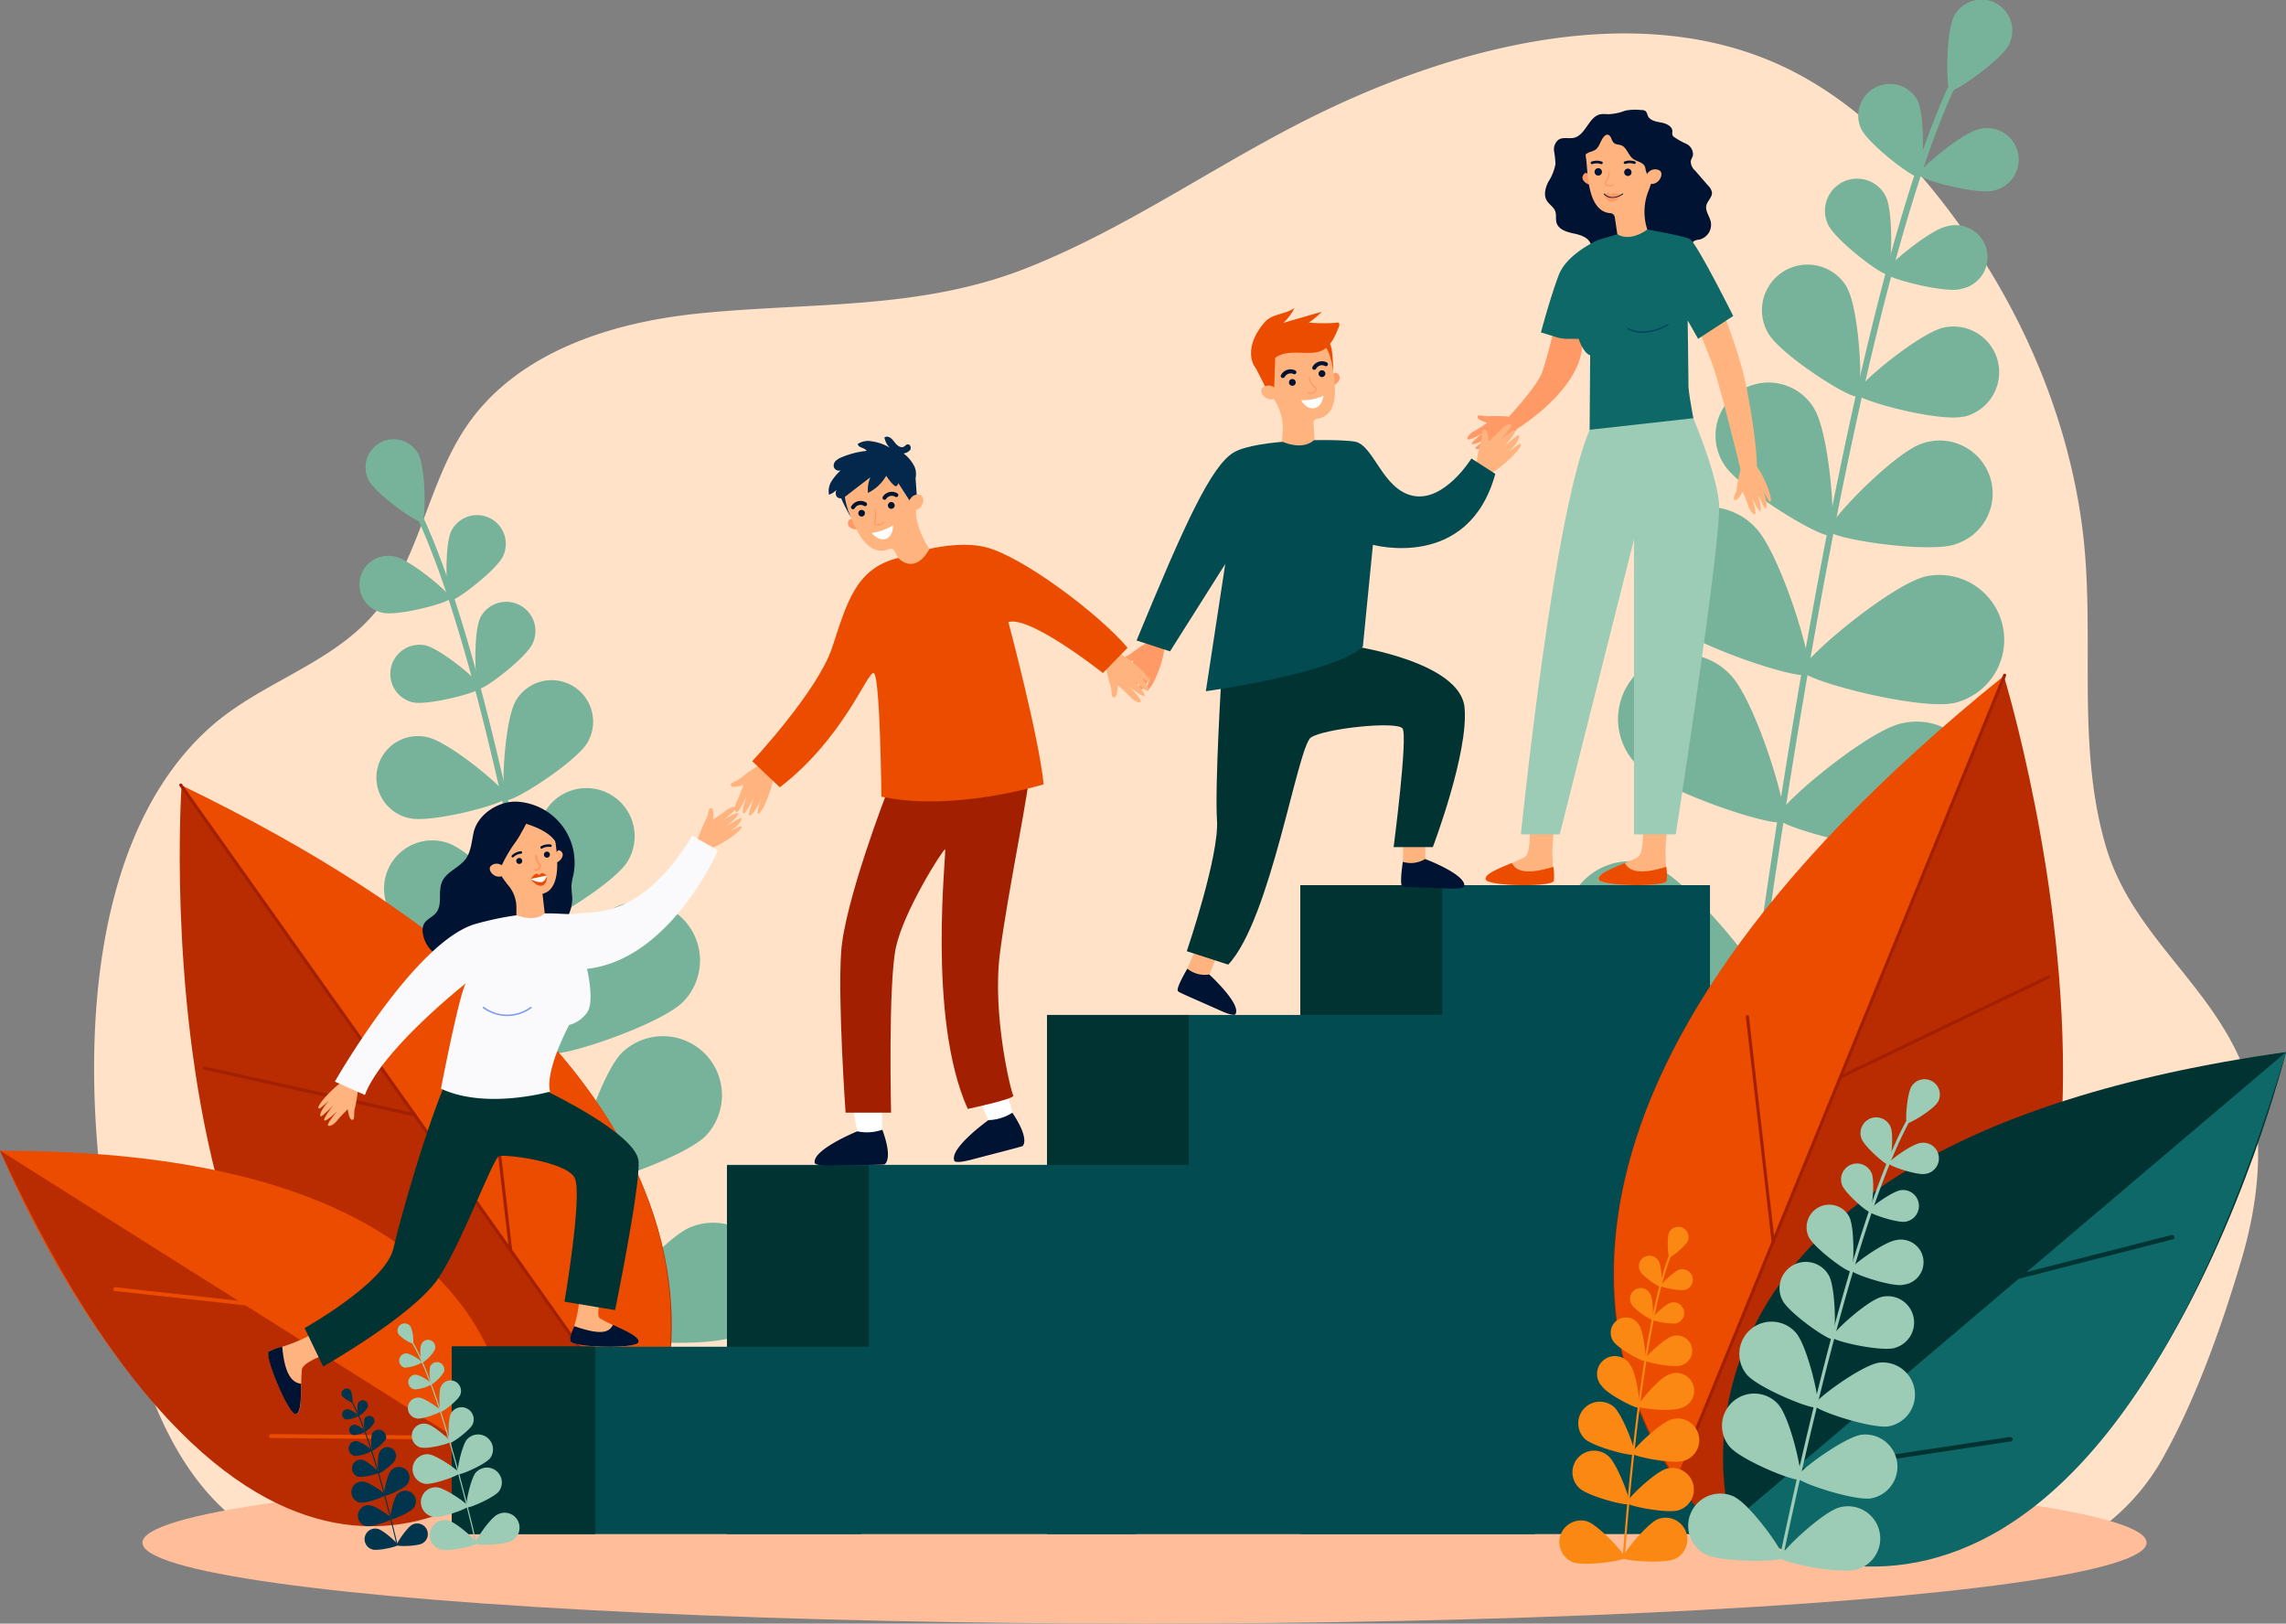 <svg xmlns="http://www.w3.org/2000/svg" width="512.14" height="363.74" viewBox="0 0 512.14 363.74"><rect x="0" y="0" width="512.14" height="363.74" fill="#808080" stroke="none"/><defs><style>.cls-1{fill:#ffe2c8;}.cls-2{fill:#ffbd99;}.cls-3{fill:#77b39a;}.cls-4{fill:#b92b00;}.cls-5{fill:#eb4c00;}.cls-6{fill:#a22001;}.cls-7{fill:#001332;}.cls-8{fill:#ffb480;}.cls-9{fill:#ff9965;}.cls-10{fill:#024b51;}.cls-11{fill:#fff;}.cls-12{fill:#013333;}.cls-13{fill:#03284b;}.cls-14{fill:#fafafc;}.cls-15{fill:#7c9af2;}.cls-16{fill:#9ccbb6;}.cls-17{fill:#0e6868;}.cls-18{fill:#03475e;}.cls-19{fill:#00354d;}.cls-20{fill:#fb8812;}</style></defs><g id="Layer_2" data-name="Layer 2"><g id="Layer_1-2" data-name="Layer 1"><path class="cls-1" d="M457.69,347.39c-.11.61,13.44-5.39,14.69-6.34a49.2,49.2,0,0,0,12.39-14.82c7.36-13.21,13.22-29.81,17.48-44.32,4.47-15.25,5.7-32.29-1.32-46.54-8.27-16.82-23.79-27.35-29.2-45.94-6.88-23.65-2-48.39-5.4-72.49C462.79,91.62,452,67.53,436.65,47.19c-10.47-13.89-23.43-26.43-39.4-33.29-32.93-14.14-73.51-2.62-104,12.65-21.37,10.69-41.08,24.77-63.39,33.56-23.9,9.41-48.36,7.56-73.44,10.13-19.62,2-40.38,8.68-51.64,24.87-9.12,13.12-10.7,30.72-21.25,42.71-9.65,11-25,15.13-36,24.73C12.24,193.36,18.41,264.91,30.94,304.21c3.75,11.75,8.83,23.43,17.45,32.24,10.78,11,27,18.2,42.29,16.26H456.76Z"/><ellipse class="cls-2" cx="256.41" cy="345.6" rx="224.5" ry="18.14"/><path class="cls-3" d="M133.84,299H134a.64.64,0,0,0,.55-.72c-12.85-91.55-27.28-157-40.64-184.32-.29-.61-.51-1-.58-1.27a.65.65,0,0,0-1.22.42c.1.29.31.71.65,1.41C106,141.71,120.42,207,133.25,298.46A.65.65,0,0,0,133.84,299Z"/><path class="cls-3" d="M82.61,107.61c1.61,3.09,11,9.74,11.93,9.28s.84-12-.77-15.09a6.29,6.29,0,0,0-11.16,5.81Z"/><path class="cls-3" d="M101.06,119.07c-1.52,3.21-1.15,15-.23,15.46s10.33-6.71,11.86-9.92a6.44,6.44,0,0,0-11.63-5.54Z"/><path class="cls-3" d="M85.78,137.28c3.47.77,14.9-2.26,15.12-3.25s-8.87-8.55-12.34-9.32a6.44,6.44,0,1,0-2.78,12.57Z"/><path class="cls-3" d="M122.19,181.69c-3.13,5.08-4.64,24.87-3.19,25.76s18.45-9.34,21.58-14.42a10.8,10.8,0,1,0-18.39-11.34Z"/><path class="cls-3" d="M93.39,209.31c5.65,1.91,25.27-1.08,25.81-2.69S106,190.74,100.29,188.84a10.8,10.8,0,1,0-6.9,20.47Z"/><path class="cls-3" d="M134.15,205.93c-5.1,5.22-12.23,28.43-10.74,29.89s24.54-6.18,29.65-11.4a13.22,13.22,0,0,0-18.91-18.49Z"/><path class="cls-3" d="M93.55,241.64c7.12,1.61,30.63-4.5,31.09-6.53s-18.14-17.66-25.26-19.27a13.23,13.23,0,0,0-5.83,25.8Z"/><path class="cls-3" d="M139.25,235.92c-5.1,5.23-12.23,28.44-10.74,29.9s24.54-6.18,29.65-11.4a13.23,13.23,0,0,0-18.91-18.5Z"/><path class="cls-3" d="M98.65,271.63c7.12,1.61,30.62-4.5,31.08-6.53s-18.13-17.65-25.25-19.26a13.22,13.22,0,0,0-5.83,25.79Z"/><path class="cls-3" d="M154.54,275c-6.71,2.88-22.14,21.63-21.32,23.55s25.05,3.63,31.76.75A13.22,13.22,0,0,0,154.54,275Z"/><path class="cls-3" d="M102.7,301.14c6.87,2.49,31-.63,31.66-2.59s-15.78-19.78-22.65-22.27a13.22,13.22,0,1,0-9,24.86Z"/><path class="cls-3" d="M107.55,138.55c-1.55,3.27-1.17,15.27-.23,15.71s10.49-6.82,12-10.08a6.54,6.54,0,0,0-11.81-5.63Z"/><path class="cls-3" d="M92.45,157.34c3.53.78,15.14-2.3,15.36-3.3s-9-8.69-12.54-9.47a6.54,6.54,0,0,0-2.82,12.77Z"/><path class="cls-3" d="M115.55,157c-2.58,4.44-3.43,21.48-2.17,22.22s15.66-8.44,18.24-12.88A9.29,9.29,0,0,0,115.55,157Z"/><path class="cls-3" d="M91.8,183.31c5,1.11,21.5-3.26,21.82-4.69s-12.8-12.34-17.81-13.45a9.29,9.29,0,1,0-4,18.14Z"/><path class="cls-3" d="M393.63,220.54h-.14a.69.69,0,0,1-.6-.79c14.12-100.66,30-172.63,44.67-202.65.33-.67.57-1.15.65-1.39a.7.7,0,1,1,1.33.46c-.11.32-.34.78-.71,1.55-14.62,29.89-30.44,101.71-44.55,202.22A.69.69,0,0,1,393.63,220.54Z"/><path class="cls-3" d="M450,10.12c-1.77,3.38-12.15,10.7-13.12,10.2s-.92-13.21.85-16.6A6.92,6.92,0,1,1,450,10.12Z"/><path class="cls-3" d="M429.67,22.71c1.68,3.53,1.26,16.52.26,17s-11.36-7.38-13-10.91a7.08,7.08,0,0,1,12.78-6.09Z"/><path class="cls-3" d="M446.47,42.73c-3.81.85-16.38-2.49-16.62-3.58s9.75-9.4,13.57-10.24a7.08,7.08,0,1,1,3.05,13.82Z"/><path class="cls-3" d="M406.44,91.56c3.45,5.58,5.1,27.34,3.51,28.32S389.66,109.61,386.22,104a11.88,11.88,0,1,1,20.22-12.47Z"/><path class="cls-3" d="M438.11,121.93c-6.22,2.09-27.78-1.19-28.38-3s14.57-17.45,20.79-19.54a11.88,11.88,0,1,1,7.59,22.51Z"/><path class="cls-3" d="M393.29,118.21c5.61,5.74,13.45,31.26,11.81,32.86s-27-6.79-32.59-12.53a14.54,14.54,0,1,1,20.78-20.33Z"/><path class="cls-3" d="M437.93,157.47c-7.83,1.76-33.67-4.95-34.18-7.19s19.94-19.4,27.77-21.17a14.54,14.54,0,0,1,6.41,28.36Z"/><path class="cls-3" d="M387.68,151.19c5.62,5.74,13.45,31.26,11.81,32.86s-27-6.8-32.59-12.53a14.54,14.54,0,1,1,20.78-20.33Z"/><path class="cls-3" d="M432.32,190.44c-7.83,1.77-33.67-4.94-34.17-7.18s19.93-19.41,27.76-21.18a14.54,14.54,0,1,1,6.41,28.36Z"/><path class="cls-3" d="M370.87,194.13c7.38,3.16,24.35,23.78,23.44,25.88s-27.53,4-34.91.83a14.53,14.53,0,1,1,11.47-26.71Z"/><path class="cls-3" d="M427.87,222.89c-7.55,2.74-34-.7-34.81-2.85s17.36-21.75,24.9-24.48a14.54,14.54,0,0,1,9.91,27.33Z"/><path class="cls-3" d="M422.53,44.13c1.71,3.59,1.29,16.79.27,17.27s-11.54-7.5-13.25-11.08a7.19,7.19,0,1,1,13-6.19Z"/><path class="cls-3" d="M439.14,64.79c-3.88.86-16.65-2.53-16.89-3.63S432.16,51.6,436,50.75a7.19,7.19,0,1,1,3.1,14Z"/><path class="cls-3" d="M413.74,64.36c2.84,4.88,3.78,23.61,2.38,24.42s-17.21-9.27-20-14.15a10.21,10.21,0,1,1,17.66-10.27Z"/><path class="cls-3" d="M439.85,93.34c-5.5,1.22-23.64-3.59-24-5.16s14.08-13.57,19.59-14.79a10.21,10.21,0,1,1,4.4,20Z"/><path class="cls-4" d="M139.81,335.26s58.71-83-99.14-159.11C40.67,176.15,28.35,356.24,139.81,335.26Z"/><path class="cls-5" d="M40.49,175.85l104.8,147.82C155,298.46,163.3,235.09,40.49,175.85Z"/><path class="cls-6" d="M140.87,317.78a.35.35,0,0,1-.29-.15L40.2,176.05a.35.35,0,0,1,.57-.4L141.15,317.23a.34.34,0,0,1-.28.55Z"/><path class="cls-6" d="M92.89,250.11h-.08L45.75,239.62a.35.35,0,0,1-.26-.41.36.36,0,0,1,.42-.27L93,249.42a.35.35,0,0,1-.07.69Z"/><path class="cls-6" d="M114.39,280.44a.35.35,0,0,1-.34-.31l-5.43-47a.34.34,0,0,1,.3-.39.35.35,0,0,1,.39.3l5.43,47a.36.36,0,0,1-.31.39Z"/><path class="cls-5" d="M114.17,329.79s12-72.2-114.17-72C0,257.76,48.51,378.35,114.17,329.79Z"/><path class="cls-4" d="M0,257.76l114.17,72S58.75,385.66,0,257.76Z"/><path class="cls-5" d="M25.7,289.23h.05l31,3.4a.43.43,0,0,0,.1-.85l-31-3.4a.44.44,0,0,0-.47.38A.43.43,0,0,0,25.7,289.23Z"/><path class="cls-5" d="M60.64,322.14h.09l41.22.36a.42.42,0,0,0,.43-.42.41.41,0,0,0-.42-.43l-41.22-.37a.43.43,0,0,0-.43.43A.44.44,0,0,0,60.64,322.14Z"/><path class="cls-7" d="M367.66,24.65a1.57,1.57,0,0,1,1,.25c.31.26.36.71.53,1.08.49,1.05,1.86,1.27,3,1.48s2.5.84,2.49,2a2.1,2.1,0,0,0,0,.79,1,1,0,0,0,.31.4,15.94,15.94,0,0,0,2.77,1.56,2.62,2.62,0,0,1,1.52,2.55c-.1.49-.43.91-.5,1.41a2.87,2.87,0,0,0,1,2.08l2.91,3.35a2.72,2.72,0,0,1,.84,1.52c.09,1.06-1,1.85-1.25,2.9-.29,1.27.76,2.45,1,3.72a3.41,3.41,0,0,1-2.6,3.94,3,3,0,0,0-1.16.32c-.54.38-.56,1.15-.68,1.79a4.21,4.21,0,0,1-2.63,3.09c-2.61,1-5.38-.82-8.16-1a40.92,40.92,0,0,0-5.05.41A11.37,11.37,0,0,1,357.27,57a1.62,1.62,0,0,1-.53-.39c-.35-.43-.22-1-.29-1.6-.22-1.62-2.13-2.34-3.73-2.67s-3.51-.85-4-2.42c-.25-.83,0-1.75-.28-2.57-.35-1-1.41-1.55-1.93-2.45-.73-1.26-.28-2.87.37-4.17a10.92,10.92,0,0,0,1.6-4,23.14,23.14,0,0,0-.31-2.86,2.76,2.76,0,0,1,1-2.58c1-.64,2.3-.17,3.44-.42,2.68-.61,3.33-4.82,6-5.28a7.32,7.32,0,0,1,1.62,0,11.73,11.73,0,0,0,3.88-.8A11.83,11.83,0,0,1,367.66,24.65Z"/><path class="cls-8" d="M367.92,182.26s.82,8.78-1,9.76c-3.26,1.78-9.26,3.45-8.77,5s14.83,1.73,15.24.32-1.16-5.74.61-14.13Z"/><path class="cls-5" d="M373.29,194.19a12.47,12.47,0,0,1,.12,3.15c-.41,1.41-14.75,1.23-15.24-.32-.36-1.15,2.82-2.42,5.83-3.68C364.7,194.54,366.2,196.41,373.29,194.19Z"/><path class="cls-8" d="M342.57,182.26s.82,8.78-1,9.76c-3.26,1.78-9.26,3.45-8.77,5s14.83,1.73,15.24.32-1.16-5.74.61-14.13Z"/><path class="cls-5" d="M348,194.19a12.81,12.81,0,0,1,.11,3.15c-.41,1.41-14.75,1.23-15.24-.32-.36-1.15,2.82-2.42,5.83-3.68C339.36,194.54,340.86,196.41,348,194.19Z"/><path class="cls-8" d="M381.45,59.56s7.52,15.29,9.9,27.57,2.25,17.55,2.25,17.55l-3.63.62s-4.64-19.17-6.39-23.81-6-15-6-15Z"/><path class="cls-9" d="M338.36,93.36a33.85,33.85,0,0,0-4.62-.12c-1.25.17-2.57-.59-2.73.12s2.18,1.36,2.18,1.36-2.1,1.46-2.81,1.8-1.83,1.3-1.61,1.84S332.29,97,332.29,97s-2.63,1.89-2.54,2.43,3.79-1.37,3.79-1.37a20.9,20.9,0,0,0-3,2.22c-.1.35.34.49,1.53.07a12,12,0,0,0,2.29-1.15s-1.94,1.48-2.11,1.73-.22.74,1.48-.06,5.07-3.13,6.29-5Z"/><path class="cls-8" d="M390.08,104.8a34.64,34.64,0,0,0-1,4.51c-.08,1.26-1.08,2.41-.42,2.7s1.76-1.87,1.76-1.87,1,2.34,1.23,3.11.91,2,1.48,1.94-.66-3.72-.66-3.72,1.34,2.94,1.89,3-.6-4-.6-4a20.9,20.9,0,0,0,1.59,3.37c.32.17.54-.24.37-1.48a12,12,0,0,0-.68-2.47s1.07,2.18,1.29,2.4.68.36.22-1.46-2.08-5.58-3.66-7.14Z"/><path class="cls-9" d="M351.24,60.68s-4.47,20.18-6.06,23.44-7.05,9.13-7.05,9.13L340,96s13.67-8.4,14.43-18.18A34.6,34.6,0,0,0,351.24,60.68Z"/><path class="cls-9" d="M257.77,143.53a37,37,0,0,0-4.26,2.77c-1,.92-2.71,1.06-2.4,1.8s2.82-.12,2.82-.12-1,2.63-1.43,3.39-.85,2.31-.32,2.67,2.34-3.44,2.34-3.44-1.21,3.35-.79,3.78,2.59-3.6,2.59-3.6-1.47,3.51-1.34,3.88.61.23,1.43-.88a13.29,13.29,0,0,0,1.37-2.47,28.46,28.46,0,0,0-.84,2.88c0,.34.26.81,1.3-1s2.65-6,2.6-8.44Z"/><path class="cls-7" d="M106.1,186.54c-.45,2-.55,4.22-1.77,5.89-1.48,2-4.34,2.86-5.31,5.15s.19,5-1.31,6.9c-.8,1-2.21,1.44-2.77,2.59a3.3,3.3,0,0,0-.26,1.62A6.94,6.94,0,0,0,101.5,215c4.4-.09,7.71-4.35,12-5.05,2.36-.38,4.77.33,7.13.06a8.92,8.92,0,0,0,7.58-9,25.44,25.44,0,0,1-.19-2.62,15.33,15.33,0,0,1,.44-2.4,13.69,13.69,0,0,0-12.44-16.38C111.88,179.31,107,182.35,106.1,186.54Z"/><path class="cls-8" d="M170.3,171.29a37.64,37.64,0,0,0-4.2,2.87c-1,.94-2.68,1.12-2.36,1.85s2.81-.18,2.81-.18-.93,2.65-1.35,3.42-.8,2.33-.26,2.68,2.27-3.49,2.27-3.49-1.14,3.37-.71,3.79,2.5-3.65,2.5-3.65a23.72,23.72,0,0,0-1.25,3.91c.14.37.62.21,1.41-.92a12.89,12.89,0,0,0,1.32-2.5s-.79,2.56-.78,2.9.28.8,1.28-1,2.52-6.06,2.42-8.49Z"/><path class="cls-8" d="M80.24,243.66a34.19,34.19,0,0,1-.72,4.56c-.39,1.19.12,2.64-.61,2.66s-1-2.39-1-2.39-1.81,1.8-2.28,2.44-1.6,1.56-2.1,1.25,2-3.21,2-3.21-2.33,2.24-2.84,2.05,2-3.47,2-3.47A20.73,20.73,0,0,1,72,250.09c-.36,0-.42-.42.21-1.51a12,12,0,0,1,1.54-2.05s-1.8,1.64-2.08,1.76-.77.09.33-1.43,4-4.42,6-5.29Z"/><path class="cls-8" d="M156.1,188.48s1.46-3.87,2.08-4.95.44-2.6,1.15-2.47.43,2.52.43,2.52,2.14-1.38,2.74-1.9,1.89-1.2,2.31-.79-2.61,2.73-2.61,2.73,2.74-1.71,3.21-1.42-2.71,3-2.71,3a21.11,21.11,0,0,1,3.2-1.93c.35.05.32.5-.52,1.44a12,12,0,0,1-1.93,1.68s2.1-1.23,2.4-1.29.76.08-.62,1.34-4.83,3.5-7,3.91Z"/><path class="cls-8" d="M247.54,148.38a38.67,38.67,0,0,0,1.16,5c.52,1.28.08,2.9.88,2.87s.85-2.7.85-2.7,2.13,1.83,2.7,2.5,1.88,1.58,2.4,1.2-2.44-3.36-2.44-3.36,2.74,2.27,3.29,2-2.51-3.65-2.51-3.65,2.8,2.57,3.2,2.58.42-.5-.35-1.65a13,13,0,0,0-1.85-2.12,29.89,29.89,0,0,0,2.42,1.76c.32.11.85,0-.48-1.55s-4.73-4.53-7-5.32Z"/><path class="cls-8" d="M330.69,104.11a37.65,37.65,0,0,1,1.06-5c.5-1.29,0-2.9.83-2.88s.9,2.67.9,2.67,2.09-1.86,2.65-2.54,1.86-1.62,2.38-1.25-2.38,3.41-2.38,3.41,2.7-2.32,3.25-2.08-2.43,3.69-2.43,3.69a23.75,23.75,0,0,1,3.14-2.63c.4,0,.44.49-.31,1.65a13.31,13.31,0,0,1-1.82,2.16s2.07-1.69,2.39-1.81.85,0-.45,1.56-4.65,4.62-6.94,5.45Z"/><rect class="cls-10" x="101.21" y="301.71" width="91.76" height="41.97"/><rect class="cls-10" x="162.87" y="260.96" width="91.76" height="82.72"/><rect class="cls-10" x="234.56" y="227.38" width="109.31" height="116.31"/><path class="cls-11" d="M192.06,253.45l-1.86-9.63,7.2-.95.28,11S193.49,254.81,192.06,253.45Z"/><path class="cls-7" d="M197.67,253.09a10.45,10.45,0,0,1-5.61.36s-9.81,4-9.55,6.93c0,0-.45.87,4,.76s11.44-.18,11.63-.28S200.07,259.64,197.67,253.09Z"/><path class="cls-11" d="M221.44,250.94,217.37,242l6.79-2.61L227,250S223.14,251.93,221.44,250.94Z"/><path class="cls-7" d="M226.8,249.28a10.36,10.36,0,0,1-5.36,1.66s-8.61,6.16-7.67,9c0,0-.24.95,4.09-.2s11.08-2.85,11.24-3S230.67,255.08,226.8,249.28Z"/><rect class="cls-10" x="291.33" y="198.3" width="91.76" height="145.38"/><rect class="cls-12" x="291.33" y="198.3" width="31.77" height="29.08"/><rect class="cls-12" x="234.56" y="227.38" width="31.77" height="33.59"/><rect class="cls-12" x="162.87" y="261.15" width="31.77" height="40.56"/><rect class="cls-12" x="101.21" y="301.62" width="32.17" height="42.06"/><path class="cls-6" d="M198.71,177.49s-9.52,24.57-10.27,35.85,1,35.93,1,35.93h10.19s-.67-28.91,1.09-37.06,10.53-21.93,11-21.93-4.18,37.6,5.09,58.15c0,0,10.7-2.26,10.2-3s-4.76-18-3-31.83,7-38.6,6.52-40.36S198.71,177.49,198.71,177.49Z"/><path class="cls-5" d="M201.21,125s11.29-4.44,19.56-2.43,25.82,15.29,31.84,22.56l-5.52,5.65s-16.29-12.92-21.18-11.42c0,0,6.89,25.82,7.9,36.35,0,0-20.06,6.27-36.35,2.76,0,0-.25-27.56-1.75-27.69s-6.69,14.57-21,25.6l-6.18-5.85s14.62-15.63,17.88-25.4S191.56,127.36,201.21,125Z"/><path class="cls-8" d="M136.8,284.94s-4.1,9.41-2.34,10.45c3.19,1.9,9.13,3.79,8.58,5.32s-14.88,1.19-15.24-.24,3.11-6.4,1.65-14.86Z"/><path class="cls-7" d="M128.64,297.09c-.85,2-1,2.88-.84,3.38.36,1.43,14.7,1.77,15.24.24.41-1.14-2.72-2.52-5.69-3.9C136.6,298,135.64,299.57,128.64,297.09Z"/><path class="cls-8" d="M76.31,302.19s-8.44,2.55-8.67,4.59c-.42,3.69.29,9.87-1.33,10s-7.19-13.08-6-14S66,301.7,73.14,296.9Z"/><path class="cls-7" d="M63.24,301.71a12.32,12.32,0,0,0-3,1.08c-1.15.91,4.42,14.13,6,14,1.2-.09,1.18-3.51,1.22-6.78C66.15,309.8,63.85,309.11,63.24,301.71Z"/><path class="cls-9" d="M191.47,116.58s-1-.62-1.33,0c-.75,1.52,1,2.14,2,2Z"/><path class="cls-8" d="M189.59,113.38h0l-.15-.28A8.17,8.17,0,1,1,205,109.28a53,53,0,0,1,.22,5.34c-.06,2.53,1.56,6.31,3,8.37h0c-3.42,6.08-7,2-7,2l-.83-1.57a.91.91,0,0,0-1.15-.42h0C193.45,125.39,190.81,115.9,189.59,113.38Z"/><path class="cls-7" d="M199,113.57a.76.76,0,1,1,1,.35A.75.75,0,0,1,199,113.57Z"/><path class="cls-7" d="M192.36,115.3a.77.77,0,0,1,.35-1,.78.78,0,0,1,1,.35.77.77,0,0,1-.36,1A.75.75,0,0,1,192.36,115.3Z"/><path class="cls-7" d="M201,111.31a.43.43,0,0,0,.18-.15.45.45,0,0,0-.13-.62,2.38,2.38,0,0,0-3.26.73.45.45,0,0,0,.71.55,1.49,1.49,0,0,1,2.06-.53A.46.46,0,0,0,201,111.31Z"/><path class="cls-7" d="M194,113.35a.43.43,0,0,0,.18-.15.46.46,0,0,0-.13-.62,2.38,2.38,0,0,0-3.26.73.45.45,0,1,0,.7.55,1.5,1.5,0,0,1,2.07-.53A.46.46,0,0,0,194,113.35Z"/><polygon class="cls-13" points="205.05 106.16 205.47 112.1 204 112.48 200.09 106.45 205.05 106.16"/><path class="cls-8" d="M203.72,112.42a1.18,1.18,0,0,1,.32-.79,2,2,0,0,1,2.11-.79c1.34.46.68,3.73-1.69,3.41C204.46,114.25,203.7,114,203.72,112.42Z"/><path class="cls-9" d="M196.71,117.75a1.5,1.5,0,0,0,1.23-.64.13.13,0,0,0,0-.18.12.12,0,0,0-.18,0,1.23,1.23,0,0,1-1.42.45.46.46,0,0,1-.28-.15.75.75,0,0,1,.07-.45,3.82,3.82,0,0,0-.06-2.64.13.13,0,0,0-.16-.09.14.14,0,0,0-.09.17,3.65,3.65,0,0,1,.06,2.49c-.08.26-.15.47-.05.64a.62.62,0,0,0,.43.28A1.52,1.52,0,0,0,196.71,117.75Z"/><path class="cls-11" d="M200.08,117.66a11.45,11.45,0,0,1-4.79,1.73s1.48,1.93,3.18,1.32S200.08,117.66,200.08,117.66Z"/><path class="cls-13" d="M189.39,110s-.7,1.26,1.2,5.84c0,0-2.77-4.79-2.48-5.61S189.39,110,189.39,110Z"/><path class="cls-13" d="M204.76,104.31a8.39,8.39,0,0,0-2.34-2.73,2.29,2.29,0,0,0,1.49-.78c.32-.48,0-1.33-.56-1.25-.34,0-.56.37-.85.52-.68.35-1.47-.22-1.94-.82s-1-1.34-1.71-1.41a1.21,1.21,0,0,0-.7.13,4.1,4.1,0,0,0,1.22,2.35,10.55,10.55,0,0,0-4-1.44,4.28,4.28,0,0,0-3.2.58c.08.89,1.56.79,2,1.55a19.12,19.12,0,0,0-5.65,1.45,3.9,3.9,0,0,0-1.28.78,1.49,1.49,0,0,0-.44,1.37,1.18,1.18,0,0,0,1.57.74,12.46,12.46,0,0,0-2.06,2.42,4.16,4.16,0,0,0-.58,3.06,4.16,4.16,0,0,0,1.75-1.17,1.48,1.48,0,0,0,0,1.64,1.17,1.17,0,0,0,1.2.27,3.45,3.45,0,0,0,1.11-.65l5.2-4a7.27,7.27,0,0,0-.54,3.51,9.7,9.7,0,0,0,4.1-3.85,9.9,9.9,0,0,0,1.7,2.11.72.72,0,0,0,.36.22c.48.08.59-.63.84-1a1.58,1.58,0,0,1,1.59-.48c1,.16,1.82.61,2.11-.6A3.93,3.93,0,0,0,204.76,104.31Z"/><path class="cls-12" d="M122,244.23s20.77,9.81,21.07,16-5.27,33.27-5.27,33.27l-11.33-1.88s4.08-24,2.3-27.7-15.69-5.39-17-4.91-8.57,20.12-13.7,27.55c-5.71,8.27-25.68,19.58-25.68,19.58l-4.15-8.62s18.12-10.1,19.9-17.83S95.7,252,100,242.15Z"/><path class="cls-14" d="M155.08,187.23l5.79,3.27S150.23,215,131.51,217.05c0,0,1.78,7.42,0,9.8a7.06,7.06,0,0,1-4,2.77s-5.46,10.17-4.28,14.93c0,0-14.34,4.09-24.44-.66,0,0,4-20.8,5.55-23.58,0,0-18.82,14.86-22.59,25l-6.73-3s18-31.59,31.64-35.36,19.47-1.68,22.84-2.28S143.59,206.15,155.08,187.23Z"/><path class="cls-8" d="M124.46,191.23s.51-1,1-.69c1.36.83.16,2.28-.64,2.65Z"/><path class="cls-8" d="M115.29,180.76a7.71,7.71,0,0,0-6.28,8,7.63,7.63,0,0,0,1,3.44,33.54,33.54,0,0,0,3.73,6,7.64,7.64,0,0,1,1.95,5.25l0,1.57c4.69,1.71,6.34-.44,6.34-.44l-.49-4.35h0c4.73-1.12,3.08-9.91,2.78-12.53h0c0-.09,0-.19,0-.29A7.69,7.69,0,0,0,115.29,180.76Z"/><path class="cls-7" d="M115.57,188.55a32.29,32.29,0,0,0-3.2,5.39c-.09.21-.7,1.8-.45,1.94a9.78,9.78,0,0,1-3.13-3.44,8,8,0,0,1,5.65-12,8.42,8.42,0,0,1,7.83,2.16c1.84,2,2.23,4.73,2.71,7.28-.54-2.87-4.67-4.58-7.12-5.33.07,0-1.45,2.69-1.53,2.82C116.09,187.78,115.83,188.16,115.57,188.55Z"/><path class="cls-8" d="M112.63,194.1a1.07,1.07,0,0,0-.65-.47,1.91,1.91,0,0,0-2.07.43c-.83,1.05,1.34,3.31,3.06,1.87C113,195.93,113.44,195.33,112.63,194.1Z"/><path class="cls-7" d="M123.2,191.44a.67.67,0,0,0-.68-.66.69.69,0,0,0-.66.69.67.67,0,0,0,1.34,0Z"/><path class="cls-7" d="M117,192.87a.67.67,0,1,0-.66.68A.67.67,0,0,0,117,192.87Z"/><path class="cls-5" d="M122.53,196.14s-.88-.64-1.22-.53a1,1,0,0,0-.51.53.78.78,0,0,0-.64-.4c-.41,0-1.28,1.16-1.28,1.16s1.25,1.79,2.5,1.52,1.14-2.19,1.14-2.19Z"/><path class="cls-7" d="M114.9,192.1a.29.29,0,0,1-.22-.07.28.28,0,0,1,0-.4,3.35,3.35,0,0,1,2-.93.29.29,0,0,1,.3.26.29.29,0,0,1-.26.3,2.76,2.76,0,0,0-1.67.75A.32.32,0,0,1,114.9,192.1Z"/><path class="cls-7" d="M121.3,190.13a.28.28,0,0,1-.2-.13.27.27,0,0,1,.07-.38,3.32,3.32,0,0,1,2.2-.43.28.28,0,0,1,.23.32.27.27,0,0,1-.32.23,2.83,2.83,0,0,0-1.8.34A.31.31,0,0,1,121.3,190.13Z"/><path class="cls-9" d="M120.28,195.06a1.2,1.2,0,0,0,1-1.17.24.24,0,0,0-.07-.16,3.44,3.44,0,0,1-.88-2.07.24.24,0,0,0-.25-.22.24.24,0,0,0-.22.25,3.93,3.93,0,0,0,.94,2.3c0,.19-.16.62-.92.67a.24.24,0,0,0,0,.47A2.18,2.18,0,0,0,120.28,195.06Z"/><path class="cls-14" d="M122.53,196.14l-3.65.76a4.39,4.39,0,0,0,2.36.74C122.23,197.5,122.53,196.14,122.53,196.14Z"/><path class="cls-15" d="M113.56,227.63a9.24,9.24,0,0,1-5.35-1.78.19.19,0,0,1,0-.25.19.19,0,0,1,.25,0,8.74,8.74,0,0,0,10.36,0,.18.18,0,0,1,.25,0,.18.18,0,0,1,0,.25A9.39,9.39,0,0,1,113.56,227.63Z"/><path class="cls-8" d="M319.38,185s-.11,7.47-.05,7.58-.55,1-.55,1l-2.35.43-2.15-1s.19-6.95,0-8S319.38,185,319.38,185Z"/><path class="cls-7" d="M314.28,193.07a6.11,6.11,0,0,0,5-.63s9,3.39,8.77,6c0,0,.38.77-3.54.61s-10-.34-10.17-.44S313.45,198.91,314.28,193.07Z"/><path class="cls-8" d="M273.76,211.47s-2.89,6.89-2.87,7-.9.76-.9.76l-2.34-.49L266,217s2.77-6.37,3-7.47S273.76,211.47,273.76,211.47Z"/><path class="cls-7" d="M266,217a6.14,6.14,0,0,0,4.91,1.31s7.13,6.52,5.91,8.81c0,0,.07.86-3.51-.76s-9.16-4-9.28-4.2S263.07,222.14,266,217Z"/><path class="cls-12" d="M303.93,144.88s23.16,3.54,24.17,13.56S321,189.78,321,189.78h-8.78s3.23-24.82,2-26.57-17.51,0-20.52,2-9,40.86-18.54,50.89l-9.28-3s7.27-21.31,6.77-29.33,1-32.15,1-32.15Z"/><path class="cls-10" d="M254.63,143.49l7.5,2.43,12.37-19.57-4.35,28.5s28.83-3.95,35.18-10l2.25-22.8S329,128,335,106.16l-5.35-3.45s-6,9.73-13,8.38-8.86-11.51-13.2-12.17-22.06-.56-27.07,2.45S265.51,117.08,254.63,143.49Z"/><path class="cls-9" d="M298.34,84.27s.58-1.06,1.14-.7c1.43.92.21,2.38-.65,2.75Z"/><path class="cls-8" d="M298.3,80.56h0c0-.11,0-.21,0-.32A8.19,8.19,0,1,0,283,85c.93,1.84,1.74,3.41,2.57,4.7a11.73,11.73,0,0,1,1.78,7.21l-.15,2c5.25,2.21,7.31-.48,7.31-.48l-.23-3.6a.9.9,0,0,1,.77-1h0C301.21,92.88,298.56,83.36,298.3,80.56Z"/><path class="cls-7" d="M290.29,85.6a.78.78,0,0,0-.83-.69.76.76,0,1,0,.83.69Z"/><path class="cls-7" d="M296.92,83.64a.76.76,0,1,0-.69.83A.78.78,0,0,0,296.92,83.64Z"/><path class="cls-7" d="M287.46,84.67a.59.59,0,0,1-.23,0A.45.45,0,0,1,287,84,2.4,2.4,0,0,1,290.2,83a.45.45,0,0,1-.33.83,1.52,1.52,0,0,0-2.05.62A.47.47,0,0,1,287.46,84.67Z"/><path class="cls-7" d="M294.47,82.83a.38.38,0,0,1-.23,0,.45.45,0,0,1-.21-.6,2.4,2.4,0,0,1,3.18-1.06.45.45,0,0,1,.25.58.44.44,0,0,1-.57.26,1.5,1.5,0,0,0-2.05.61A.46.46,0,0,1,294.47,82.83Z"/><polygon class="cls-5" points="281.28 82.36 284 87.67 285.45 87.24 285.69 80.04 281.28 82.36"/><path class="cls-8" d="M285.67,87.05a1.24,1.24,0,0,0-.69-.52,2.05,2.05,0,0,0-2.22.41C281.85,88,284.11,90.51,286,89,286,89,286.5,88.38,285.67,87.05Z"/><path class="cls-9" d="M294.44,88a1.51,1.51,0,0,1-1.39.08.12.12,0,0,1-.05-.17.12.12,0,0,1,.17-.06,1.25,1.25,0,0,0,1.46-.35.49.49,0,0,0,.16-.27c0-.1-.12-.2-.29-.35a3.9,3.9,0,0,1-1.32-2.3.13.13,0,0,1,.1-.16.13.13,0,0,1,.16.1,3.59,3.59,0,0,0,1.24,2.16c.2.19.36.33.37.53a.65.65,0,0,1-.22.47A1.83,1.83,0,0,1,294.44,88Z"/><path class="cls-11" d="M291.51,89.66a11.37,11.37,0,0,0,5-1s-.27,2.43-2.06,2.78S291.51,89.66,291.51,89.66Z"/><path class="cls-5" d="M296.7,77.51s1.25.72,2,5.64c0,0-.1-5.55-.77-6.11S296.7,77.51,296.7,77.51Z"/><path class="cls-5" d="M283.41,72.12C285,70.29,288,70.45,290,69a11.31,11.31,0,0,1-2.49,3.33l8.61-2.49a18.71,18.71,0,0,1-2.9,2.42,36.9,36.9,0,0,0,6.73,0,1.32,1.32,0,0,1-.08,1.17c-.84,2.08-1.88,4.37-3.95,5.21a6.47,6.47,0,0,1-2,.39c-2.75.15-5.79-.52-8.06,1-1.06.72-2.36,3.21-3.86,2.85C280.59,82.51,278.36,77.78,283.41,72.12Z"/><path class="cls-16" d="M378.44,91.49s6,13.63,6.68,21.28-9.69,74.16-9.69,74.16h-9.36v-66.1l-16.64,66.1h-8.7s7.63-75.48,16-91.88Z"/><path class="cls-17" d="M356.13,96.28l23.24-2.59s-1.1-5.82-1.1-7.25-.17-14.64-.17-14.64l2.34,4.11,7.86-5.12s-8.19-16.37-9.69-17.21-11.53-2.5-11.53-2.5l-9,2.67s-7,3-8.86,7.85-4,12.87-4,12.87l3.5,1.08a8,8,0,0,0,2.42.35h2.52s1.08,3.27,2.59,3.68Z"/><path class="cls-9" d="M356.19,39.3s-.8-.89-1.25-.41c-1.16,1.22.35,2.34,1.27,2.5Z"/><path class="cls-8" d="M355.36,35.71h0c0-.1,0-.2-.05-.31a8.12,8.12,0,1,1,15.85,1,41.08,41.08,0,0,1-1.77,6.18,12.7,12.7,0,0,0-.44,8.51l.1.34c-4.32,3-6.72,1-6.72,1l-.56-3.77a1.05,1.05,0,0,0-1-.9C355.49,47.35,355.75,38.34,355.36,35.71Z"/><path class="cls-9" d="M359.41,43.53s.59-.43.95-.33a1,1,0,0,1,.55.53.83.83,0,0,1,.65-.44,10.46,10.46,0,0,1,1.66.34s-1.14,1.84-2.43,1.52a1.76,1.76,0,0,1-1.36-1.56Z"/><path class="cls-7" d="M363.88,38.72a.82.82,0,0,1,1.63-.24.82.82,0,0,1-.69.94A.84.84,0,0,1,363.88,38.72Z"/><path class="cls-7" d="M357.25,38.67a.83.83,0,1,1,1.64-.24.83.83,0,0,1-1.64.24Z"/><path class="cls-7" d="M360.63,44.29a4.11,4.11,0,0,0,3-.79.1.1,0,0,0,0-.14.09.09,0,0,0-.13,0c-.1.07-2.36,1.77-4.05,0a.1.1,0,0,0-.14.14A2.64,2.64,0,0,0,360.63,44.29Z"/><path class="cls-7" d="M366.26,36.71a.26.26,0,0,0,.18-.16.28.28,0,0,0-.15-.38,3.48,3.48,0,0,0-2.33,0,.29.29,0,0,0-.18.37.3.3,0,0,0,.37.18,2.94,2.94,0,0,1,1.91,0A.27.27,0,0,0,366.26,36.71Z"/><path class="cls-7" d="M358.86,36.75a.3.3,0,0,0,.19-.16.29.29,0,0,0-.16-.38,3.4,3.4,0,0,0-2.33,0,.29.29,0,0,0-.18.37.29.29,0,0,0,.37.18,2.93,2.93,0,0,1,1.91,0A.28.28,0,0,0,358.86,36.75Z"/><path class="cls-9" d="M361,41.73a1.49,1.49,0,0,0,.45-.22.15.15,0,1,0-.19-.23,1.07,1.07,0,0,1-1.31,0c-.14-.1-.18-.16-.19-.19s.07-.19.18-.35a3.46,3.46,0,0,0,.69-2.3.14.14,0,0,0-.14-.14.15.15,0,0,0-.15.14,3.22,3.22,0,0,1-.64,2.14c-.14.21-.26.37-.22.56a.63.63,0,0,0,.3.38A1.41,1.41,0,0,0,361,41.73Z"/><path class="cls-7" d="M368.82,38.54c-.16-.4-.15-.85-.32-1.24-.45-1-1.81-1.08-2.67-1.74-1.07-.81-1.35-2.5-2.6-3-.55-.21-1.23-.15-1.67-.54a3.12,3.12,0,0,1-.61-1.12c-.18-.39-.53-.79-.95-.73a1.08,1.08,0,0,0-.51.28c-.95.89-1.07,2.51-2.19,3.18a9.13,9.13,0,0,1-1.17.45A3.49,3.49,0,0,0,354,36.67a2.31,2.31,0,0,1-.62-2.7,19.49,19.49,0,0,1,1.46-2.59c.46-.88.72-1.85,1.16-2.75a3.68,3.68,0,0,1,2.05-2,15.38,15.38,0,0,1,2.45-.21,14,14,0,0,0,2.06-.63,6.59,6.59,0,0,1,5.93,1.18,13.71,13.71,0,0,1,1.55,1.59l3.26,3.73a5.54,5.54,0,0,1,1.27,2c.36,1.3-.29,2.65-.91,3.84-.31.58-.69,1.23-1.33,1.38C371.12,39.76,369.4,40,368.82,38.54Z"/><path class="cls-8" d="M369.05,39a1.17,1.17,0,0,1,.54-.66,2,2,0,0,1,2.23-.13C373,39,371.36,42,369.21,41,369.21,41,368.56,40.47,369.05,39Z"/><path class="cls-18" d="M368,74.59a7,7,0,0,1-3.28-.76.16.16,0,0,1-.07-.23.17.17,0,0,1,.23-.08c3.93,2,8.63-.84,8.67-.87a.17.17,0,0,1,.24,0,.18.18,0,0,1-.05.24A12.4,12.4,0,0,1,368,74.59Z"/><path class="cls-16" d="M106.67,345.9h0a.15.15,0,0,0,.12-.19c-5.35-22.71-10.49-38.82-14.48-45.37-.09-.15-.16-.25-.18-.3A.15.15,0,0,0,92,300a.15.15,0,0,0-.08.21,3.88,3.88,0,0,0,.19.34c4,6.52,9.11,22.6,14.45,45.27A.17.17,0,0,0,106.67,345.9Z"/><path class="cls-16" d="M89.36,299a8.12,8.12,0,0,0,3.21,2.05,8.18,8.18,0,0,0-.54-3.77A1.59,1.59,0,1,0,89.36,299Z"/><path class="cls-16" d="M94.26,301.45a8.34,8.34,0,0,0,.3,3.89,8.35,8.35,0,0,0,2.75-2.77,1.62,1.62,0,1,0-3-1.12Z"/><path class="cls-16" d="M90.84,306.38a8.48,8.48,0,0,0,3.73-1.17,8.38,8.38,0,0,0-3.32-2,1.62,1.62,0,1,0-.41,3.22Z"/><path class="cls-16" d="M101,316.69c-.67,1.35-.59,6.36-.2,6.55s4.42-2.78,5.09-4.13a2.73,2.73,0,0,0-4.89-2.42Z"/><path class="cls-16" d="M94.43,324.3c1.46.35,6.32-.86,6.42-1.28s-3.7-3.68-5.16-4a2.73,2.73,0,1,0-1.26,5.31Z"/><path class="cls-16" d="M104.59,322.5c-1.16,1.43-2.41,7.43-2,7.76s6-2.12,7.19-3.55a3.34,3.34,0,0,0-5.18-4.21Z"/><path class="cls-16" d="M95.22,332.42c1.82.24,7.59-1.84,7.66-2.37s-5-4-6.8-4.25a3.34,3.34,0,0,0-.86,6.62Z"/><path class="cls-16" d="M106.57,329.92c-1.16,1.43-2.42,7.43-2,7.76s6-2.12,7.19-3.55a3.34,3.34,0,0,0-5.18-4.21Z"/><path class="cls-16" d="M97.19,339.83c1.83.24,7.59-1.84,7.66-2.36s-5-4-6.79-4.25a3.33,3.33,0,0,0-.87,6.61Z"/><path class="cls-16" d="M111.31,339.38c-1.61.88-5.06,5.95-4.8,6.41s6.37.33,8-.55a3.34,3.34,0,1,0-3.19-5.86Z"/><path class="cls-16" d="M98.9,347.16c1.78.46,7.76-.88,7.89-1.39s-4.42-4.6-6.21-5.07a3.34,3.34,0,1,0-1.68,6.46Z"/><path class="cls-16" d="M96.34,306.19a8.47,8.47,0,0,0,.31,4,8.54,8.54,0,0,0,2.79-2.82,1.65,1.65,0,0,0-3.1-1.14Z"/><path class="cls-16" d="M93,311.26a8.42,8.42,0,0,0,3.79-1.18A8.45,8.45,0,0,0,93.4,308a1.65,1.65,0,1,0-.42,3.27Z"/><path class="cls-16" d="M98.78,310.63c-.55,1.17-.36,5.48,0,5.63s3.74-2.48,4.28-3.66a2.34,2.34,0,1,0-4.25-2Z"/><path class="cls-16" d="M93.42,317.8c1.29.17,5.33-1.32,5.38-1.68s-3.51-2.81-4.79-3a2.34,2.34,0,0,0-.59,4.65Z"/><path class="cls-19" d="M89,346.24h0a.13.13,0,0,0,.09-.14c-3.83-16.22-7.5-27.72-10.35-32.4l-.13-.22a.11.11,0,0,0-.15-.06.13.13,0,0,0-.06.16c0,.05.07.12.14.24,2.84,4.66,6.5,16.14,10.32,32.33A.11.11,0,0,0,89,346.24Z"/><path class="cls-19" d="M76.65,312.75a5.77,5.77,0,0,0,2.3,1.46,5.79,5.79,0,0,0-.39-2.69,1.14,1.14,0,0,0-1.91,1.23Z"/><path class="cls-19" d="M80.15,314.5a5.81,5.81,0,0,0,.22,2.77,5.86,5.86,0,0,0,2-2,1.16,1.16,0,1,0-2.18-.8Z"/><path class="cls-19" d="M77.71,318a5.94,5.94,0,0,0,2.66-.84A6,6,0,0,0,78,315.72a1.16,1.16,0,1,0-.29,2.3Z"/><path class="cls-19" d="M85,325.38c-.48,1-.42,4.54-.14,4.68s3.15-2,3.63-2.95A1.95,1.95,0,1,0,85,325.38Z"/><path class="cls-19" d="M80.27,330.82c1,.25,4.52-.62,4.59-.91s-2.64-2.63-3.69-2.88a1.95,1.95,0,0,0-.9,3.79Z"/><path class="cls-19" d="M87.53,329.53c-.83,1-1.72,5.31-1.43,5.55s4.3-1.52,5.13-2.54a2.38,2.38,0,0,0-3.7-3Z"/><path class="cls-19" d="M80.84,336.61c1.3.18,5.42-1.31,5.46-1.68s-3.54-2.87-4.85-3a2.38,2.38,0,1,0-.61,4.72Z"/><path class="cls-19" d="M88.94,334.83c-.83,1-1.72,5.31-1.43,5.54s4.3-1.51,5.13-2.53a2.38,2.38,0,0,0-3.7-3Z"/><path class="cls-19" d="M82.25,341.91c1.3.17,5.42-1.31,5.47-1.68s-3.55-2.87-4.85-3a2.38,2.38,0,1,0-.62,4.72Z"/><path class="cls-19" d="M92.33,341.59c-1.15.63-3.61,4.25-3.43,4.58s4.55.23,5.71-.4a2.38,2.38,0,0,0-2.28-4.18Z"/><path class="cls-19" d="M83.46,347.14c1.28.33,5.55-.63,5.64-1s-3.16-3.29-4.43-3.62a2.38,2.38,0,0,0-1.21,4.61Z"/><path class="cls-19" d="M81.64,317.89a5.9,5.9,0,0,0,.22,2.82,6.09,6.09,0,0,0,2-2,1.18,1.18,0,0,0-2.21-.81Z"/><path class="cls-19" d="M79.24,321.51a6.08,6.08,0,0,0,2.7-.85,5.93,5.93,0,0,0-2.4-1.49,1.18,1.18,0,0,0-.3,2.34Z"/><path class="cls-19" d="M83.38,321.05a8.61,8.61,0,0,0,0,4,8.63,8.63,0,0,0,3.06-2.62,1.68,1.68,0,0,0-3-1.41Z"/><path class="cls-19" d="M79.55,326.18A8.54,8.54,0,0,0,83.39,325,8.55,8.55,0,0,0,80,322.86a1.67,1.67,0,0,0-.42,3.32Z"/><path class="cls-4" d="M384.12,342S302.6,269.62,449,151.68C449,151.68,505.65,336.8,384.12,342Z"/><path class="cls-5" d="M449.08,151.32,375.57,331.24C359.27,307.27,335.2,243.09,449.08,151.32Z"/><path class="cls-6" d="M378.68,324a.36.36,0,0,1-.33-.48l70.41-172.32a.35.35,0,1,1,.64.26L379,323.77A.35.35,0,0,1,378.68,324Z"/><path class="cls-6" d="M412.33,241.63a.37.37,0,0,1-.32-.2.36.36,0,0,1,.17-.47l46.6-22.39a.35.35,0,1,1,.31.62l-46.61,22.4A.28.28,0,0,1,412.33,241.63Z"/><path class="cls-6" d="M397.24,278.54a.35.35,0,0,1-.34-.31l-5.77-50.43a.35.35,0,0,1,.3-.39.36.36,0,0,1,.39.31l5.77,50.43a.35.35,0,0,1-.31.39Z"/><path class="cls-12" d="M387.83,341.14s-26.6-84.28,124.31-105.45C512.14,235.69,474.56,388.08,387.83,341.14Z"/><path class="cls-17" d="M512.14,235.69,387.83,341.14S463.55,398.56,512.14,235.69Z"/><path class="cls-12" d="M486.75,277.67l-.07,0L450.24,287a.51.51,0,0,1-.63-.37A.51.51,0,0,1,450,286l36.45-9.31a.52.52,0,0,1,.32,1Z"/><path class="cls-12" d="M450.54,322.93l-.11,0-49.23,7.41a.52.52,0,0,1-.15-1l49.22-7.41a.52.52,0,0,1,.27,1Z"/><path class="cls-16" d="M399.09,349.28H399a.34.34,0,0,1-.27-.41c10.38-49.36,20.66-84.46,28.94-98.84a7.4,7.4,0,0,0,.37-.66.35.35,0,1,1,.64.27,6.1,6.1,0,0,1-.4.74c-8.25,14.31-18.5,49.34-28.86,98.63A.36.36,0,0,1,399.09,349.28Z"/><path class="cls-16" d="M434.06,247c-1,1.62-6.37,4.89-6.83,4.61s0-6.57,1-8.19a3.43,3.43,0,1,1,5.86,3.58Z"/><path class="cls-16" d="M423.59,252.54c.72,1.81.07,8.22-.44,8.43s-5.37-4-6.09-5.84a3.51,3.51,0,0,1,6.53-2.59Z"/><path class="cls-16" d="M431.24,263c-1.92.29-8-1.78-8.11-2.33s5.15-4.33,7.07-4.61a3.51,3.51,0,1,1,1,6.94Z"/><path class="cls-16" d="M409.78,285.85c1.52,2.88,1.6,13.71.78,14.14s-9.7-5.77-11.21-8.65a5.89,5.89,0,1,1,10.43-5.49Z"/><path class="cls-16" d="M424.43,302c-3.14.83-13.71-1.52-13.95-2.42s7.8-8.15,10.95-9a5.89,5.89,0,1,1,3,11.4Z"/><path class="cls-16" d="M402.37,298.6c2.58,3,5.6,15.93,4.74,16.67S394,311,391.39,308a7.22,7.22,0,0,1,11-9.37Z"/><path class="cls-16" d="M423.15,319.54c-3.94.61-16.51-3.58-16.68-4.71s10.52-8.93,14.46-9.55a7.22,7.22,0,0,1,2.22,14.26Z"/><path class="cls-16" d="M398.48,314.74c2.59,3,5.61,15.93,4.74,16.67s-13.13-4.27-15.71-7.3a7.21,7.21,0,0,1,11-9.37Z"/><path class="cls-16" d="M419.26,335.68c-3.93.61-16.5-3.58-16.68-4.71S413.11,322,417,321.42a7.22,7.22,0,0,1,2.22,14.26Z"/><path class="cls-16" d="M388.71,335.44C392.26,337.25,400,348,399.45,349s-13.77,1-17.32-.76a7.21,7.21,0,0,1,6.58-12.84Z"/><path class="cls-16" d="M416,351.6c-3.82,1.1-16.82-1.49-17.13-2.59s9.32-10.18,13.15-11.28a7.21,7.21,0,1,1,4,13.87Z"/><path class="cls-16" d="M419.34,262.91c.73,1.83.07,8.35-.45,8.56s-5.46-4.1-6.18-5.94a3.56,3.56,0,1,1,6.63-2.62Z"/><path class="cls-16" d="M426.87,273.7c-1.95.29-8.16-1.82-8.24-2.37s5.23-4.4,7.17-4.69a3.57,3.57,0,0,1,1.07,7.06Z"/><path class="cls-16" d="M414.31,272.63c1.24,2.51,1.07,11.82.35,12.17s-8.2-5.17-9.44-7.68a5.07,5.07,0,0,1,9.09-4.49Z"/><path class="cls-16" d="M426.26,287.86c-2.77.41-11.58-2.58-11.7-3.37s7.42-6.24,10.19-6.66a5.07,5.07,0,1,1,1.51,10Z"/><path class="cls-20" d="M363.79,349.18h-.05a.23.23,0,0,1-.21-.25c2.6-33.78,6.37-58.05,10.63-68.34.1-.23.16-.39.19-.47a.23.23,0,0,1,.28-.17.24.24,0,0,1,.17.29c0,.11-.1.27-.2.53-4.25,10.25-8,34.47-10.6,68.2A.23.23,0,0,1,363.79,349.18Z"/><path class="cls-20" d="M378.14,278c-.52,1.17-3.82,3.82-4.15,3.67s-.58-4.37-.07-5.54a2.31,2.31,0,0,1,4.22,1.87Z"/><path class="cls-20" d="M371.65,282.63c.63,1.13.77,5.46.44,5.64s-3.93-2.21-4.56-3.35a2.36,2.36,0,1,1,4.12-2.29Z"/><path class="cls-20" d="M377.66,288.93c-1.25.36-5.5-.48-5.6-.84s3-3.33,4.3-3.69a2.36,2.36,0,0,1,1.3,4.53Z"/><path class="cls-20" d="M365.36,306c1.27,1.79,2.27,9,1.76,9.35s-7-3-8.22-4.78a4,4,0,1,1,6.46-4.57Z"/><path class="cls-20" d="M376.53,315.45c-2,.83-9.27.19-9.5-.39s4.48-6.11,6.5-6.94a4,4,0,1,1,3,7.33Z"/><path class="cls-20" d="M361.54,315.15c2,1.79,5.13,10.12,4.62,10.69s-9.12-1.7-11.11-3.49a4.85,4.85,0,0,1,6.49-7.2Z"/><path class="cls-20" d="M377.21,327.28c-2.57.75-11.3-.95-11.52-1.68s6.23-6.87,8.8-7.62a4.84,4.84,0,0,1,2.72,9.3Z"/><path class="cls-20" d="M360.37,326.24c2,1.79,5.12,10.11,4.61,10.68s-9.12-1.7-11.1-3.49a4.84,4.84,0,1,1,6.49-7.19Z"/><path class="cls-20" d="M376,338.36c-2.56.75-11.3-.94-11.51-1.67s6.22-6.87,8.79-7.63a4.84,4.84,0,0,1,2.72,9.3Z"/><path class="cls-20" d="M355.67,340.87c2.52.9,8.59,7.4,8.34,8.12s-9.08,1.91-11.6,1a4.85,4.85,0,0,1,3.26-9.13Z"/><path class="cls-20" d="M375.23,349.25c-2.46,1.07-11.33.48-11.64-.22s5.32-7.6,7.77-8.67a4.85,4.85,0,0,1,3.87,8.89Z"/><path class="cls-20" d="M369.73,289.9c.64,1.16.77,5.56.44,5.74s-4-2.26-4.63-3.41a2.4,2.4,0,1,1,4.19-2.33Z"/><path class="cls-20" d="M375.68,296.43c-1.27.36-5.59-.5-5.69-.86s3.09-3.39,4.37-3.75a2.4,2.4,0,0,1,1.32,4.61Z"/><path class="cls-20" d="M367.22,296.81c1,1.56,1.75,7.78,1.3,8.08s-5.91-2.73-7-4.29a3.41,3.41,0,1,1,5.66-3.79Z"/><path class="cls-20" d="M376.51,305.91c-1.8.52-7.94-.7-8.08-1.22s4.4-4.81,6.2-5.33a3.41,3.41,0,1,1,1.88,6.55Z"/></g></g></svg>